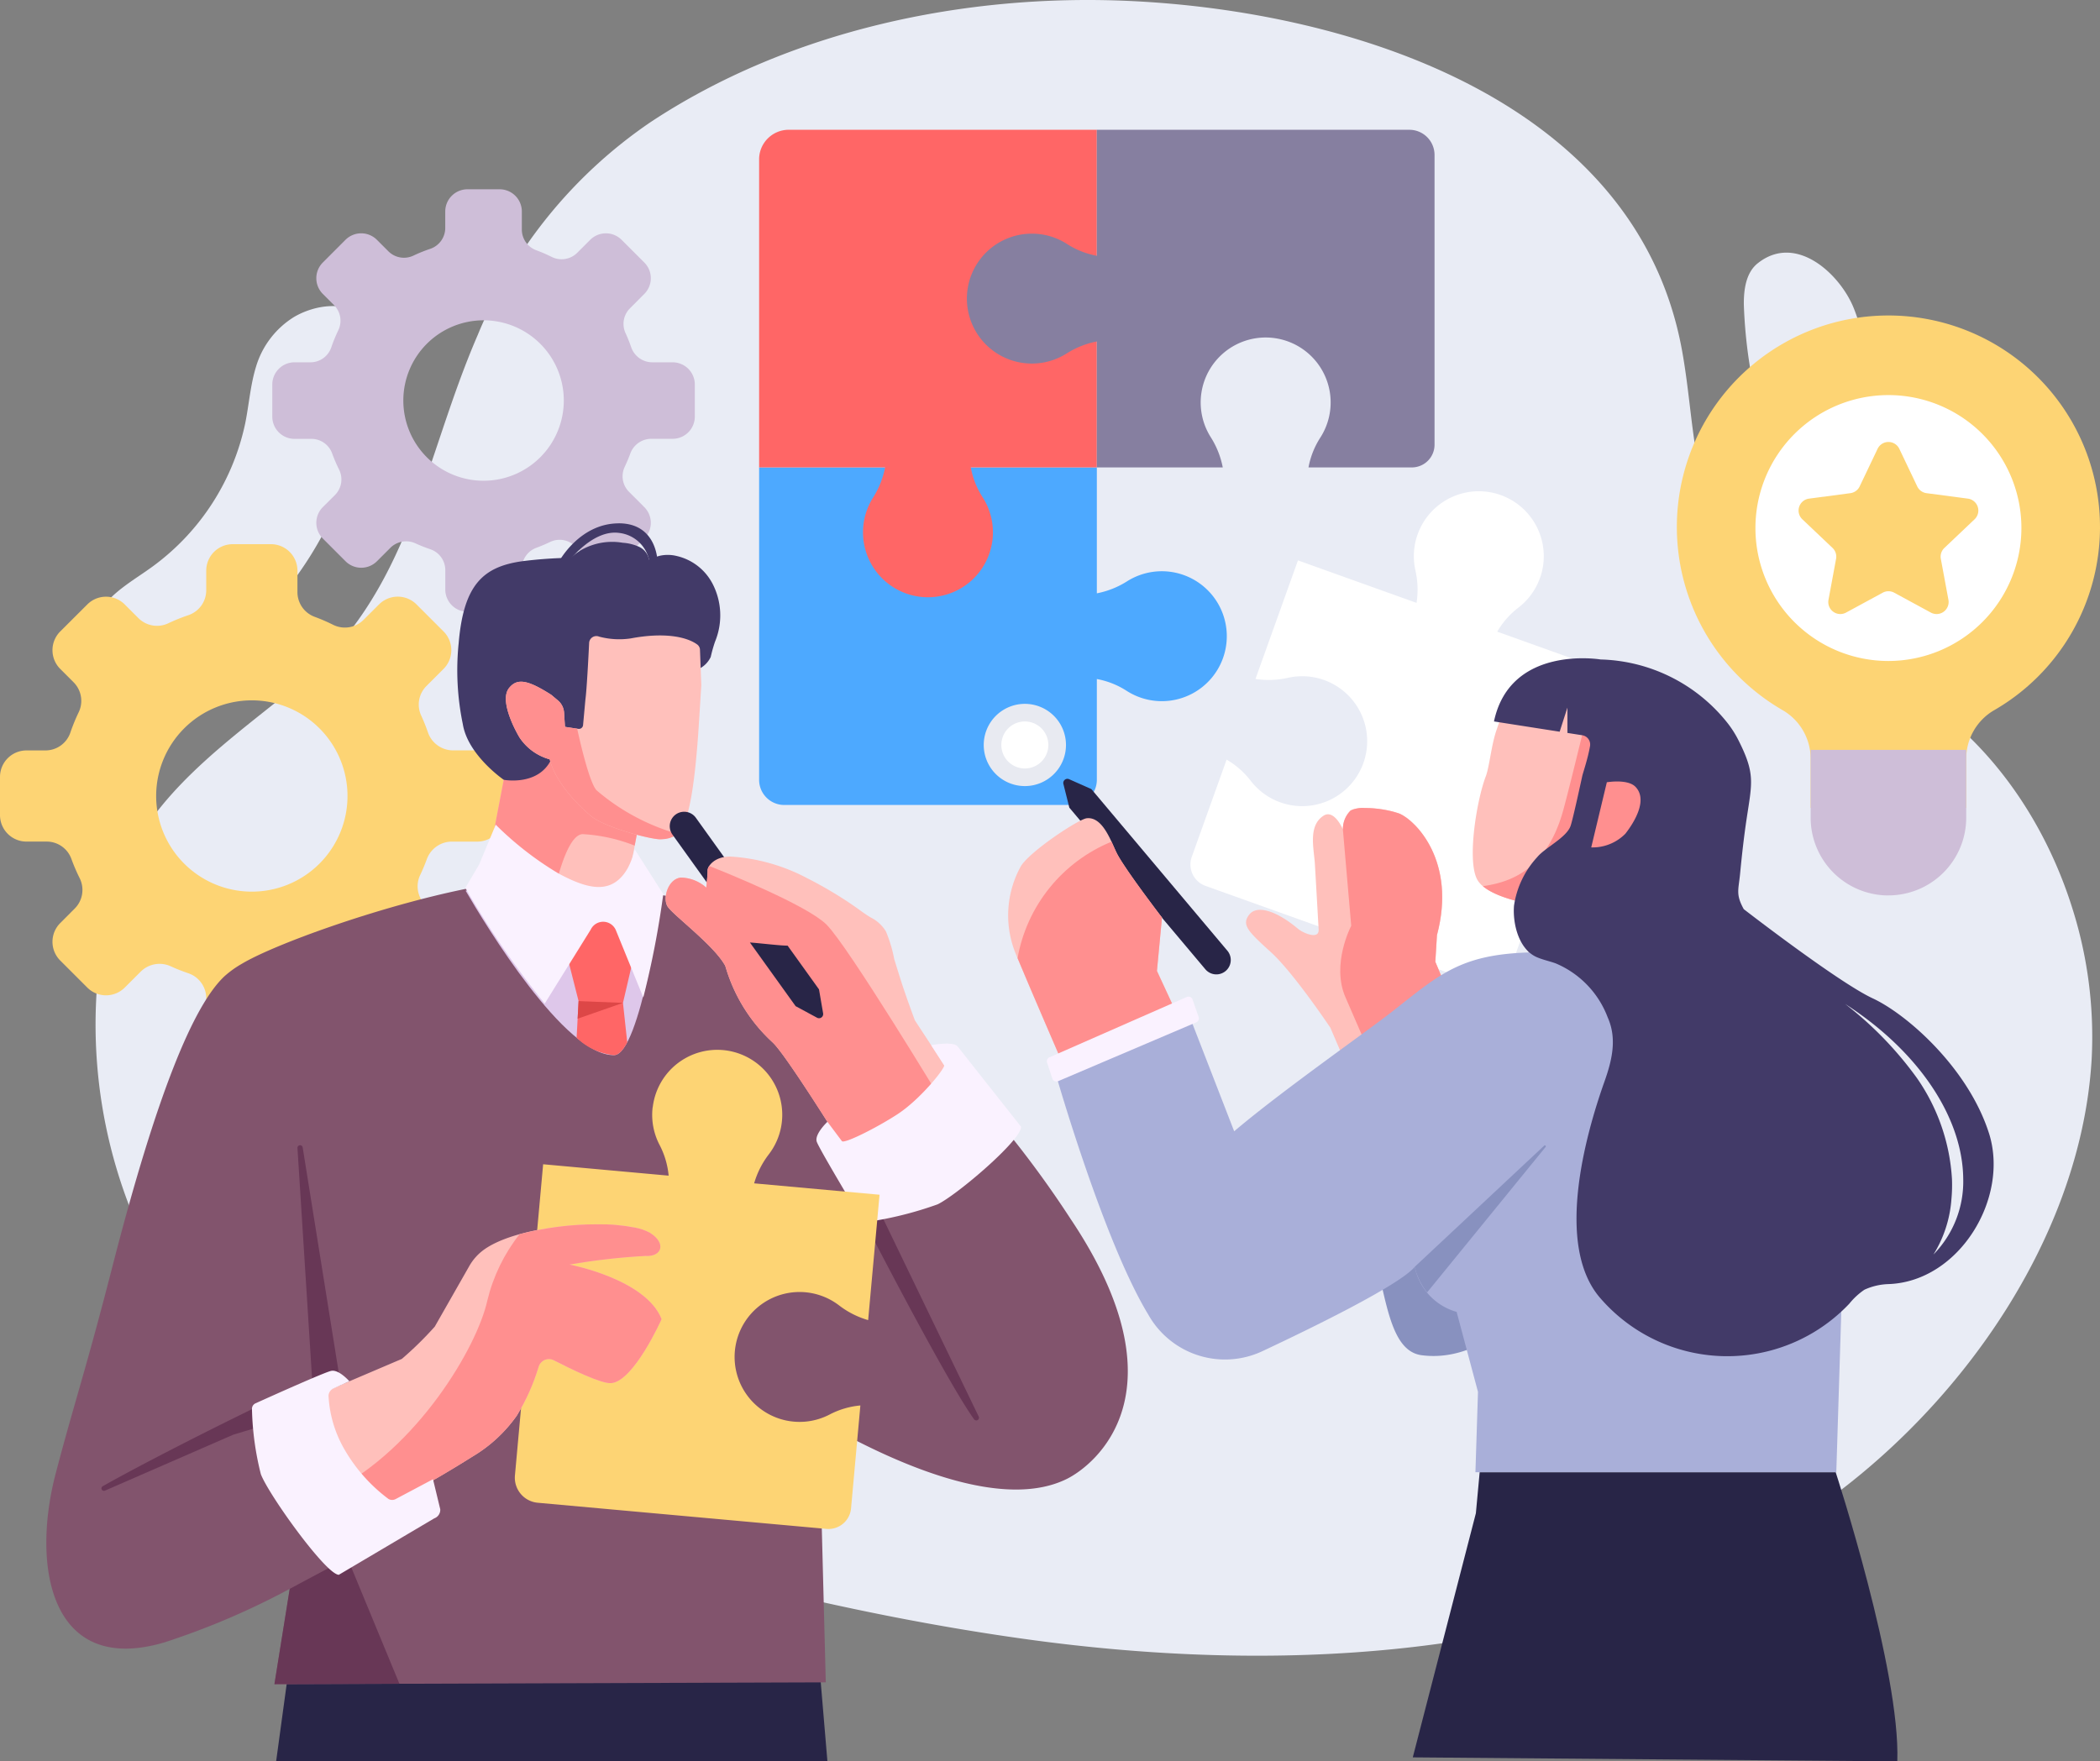 <svg xmlns="http://www.w3.org/2000/svg" xmlns:xlink="http://www.w3.org/1999/xlink" width="202.628" height="170" viewBox="0 0 202.628 170"><rect x="0" y="0" width="202.628" height="170" fill="#808080" stroke="none"/><defs><clipPath id="a"><rect width="202.628" height="170" fill="none"/></clipPath><clipPath id="c"><path d="M83.1,49.776a2.51,2.51,0,0,0-.728,1.814l.806,9.3s-1.962,3.707-.548,6.92c.578,1.312,2.323,5.357,3.627,8.386L94.4,71.767l-3.11-7.406s.074-1.117.157-2.567c1.9-7.143-2.071-11.068-3.592-11.719a10.312,10.312,0,0,0-3.357-.553,2.674,2.674,0,0,0-1.4.254" transform="translate(-82.123 -49.522)" fill="none"/></clipPath><linearGradient id="d" x1="-5.717" y1="3.158" x2="-5.644" y2="3.158" gradientUnits="objectBoundingBox"><stop offset="0" stop-color="#ffc0bb"/><stop offset="0.277" stop-color="#ffb7b3"/><stop offset="0.71" stop-color="#ffa19f"/><stop offset="1" stop-color="#ff8f8f"/></linearGradient><clipPath id="f"><rect width="7.937" height="7.937" fill="none"/></clipPath><clipPath id="g"><path d="M62.351,62.832C63.48,65.559,66.918,73.5,66.918,73.5l11.176-4.474-2.3-4.967.487-5.151s-3.414-4.453-4.3-6.094c-.161-.3-.345-.751-.567-1.228a14.959,14.959,0,0,0-9.068,11.244" transform="translate(-62.351 -51.588)" fill="none"/></clipPath><linearGradient id="h" x1="-4.069" y1="3.448" x2="-4.001" y2="3.448" xlink:href="#d"/><clipPath id="j"><path d="M44.832,53.483c.022.294-.128,1.677-.128,1.677a3.785,3.785,0,0,0-2.463-.968c-1.22.139-1.772,1.984-1.268,2.792s4.387,3.664,5.524,5.653a.906.906,0,0,1,.08.2A15.951,15.951,0,0,0,51.1,70.1c1.178,1.061,5.926,8.644,7.6,11.349,1.033,0,1.665,0,1.665,0l7.066-5.68S58.4,60.811,56.3,58.727c-1.869-1.854-9.623-4.986-11.31-5.653a.757.757,0,0,0-.154.409" transform="translate(-40.788 -53.074)" fill="none"/></clipPath><linearGradient id="k" x1="-1.482" y1="2.346" x2="-1.442" y2="2.346" xlink:href="#d"/><clipPath id="m"><path d="M39.061,75.992a16.632,16.632,0,0,0-3.105,6.383c-1,4.561-6.8,14.3-14.921,18.4a11.678,11.678,0,0,0-1.772,1.1,9.83,9.83,0,0,0,1.45,1.606,2.163,2.163,0,0,0,2.4.287,114.435,114.435,0,0,0,11.393-6.305,13.919,13.919,0,0,0,4.276-3.943A20.3,20.3,0,0,0,40.9,88.79a1.035,1.035,0,0,1,1.458-.636c1.633.841,4.619,2.3,5.556,2.211,2.187-.2,4.849-6.176,4.849-6.176-1.521-3.883-8.886-5.266-8.886-5.266a62.668,62.668,0,0,1,7.324-.835c1.616.1,2.042-1.246.427-2.241a4.911,4.911,0,0,0-1.419-.49,17.581,17.581,0,0,0-3.641-.321,29.574,29.574,0,0,0-7.5.956" transform="translate(-19.263 -75.036)" fill="none"/></clipPath><linearGradient id="n" x1="-0.563" y1="1.359" x2="-0.527" y2="1.359" xlink:href="#d"/></defs><g clip-path="url(#a)"><g transform="translate(0 0)"><g clip-path="url(#a)"><path d="M196.673,87.924C193.923,78.957,188.2,70.8,180.147,66.2c-6-3.42-12.316-6.661-16.285-12.529-4.022-5.94-3.693-13.067-4.934-19.866C154.524,9.677,127,1.069,105.575.091c-15.885-.724-32.787,2.85-46.16,11.69A45.972,45.972,0,0,0,42.721,32.35c-5.31,12.271-6.446,24.869-17.453,33.81-7.956,6.46-15.959,11.732-18.28,22.281a48.726,48.726,0,0,0,3.813,31.84c6.576,13.258,19.875,21.151,33.513,25.588,16.655,5.419,34.306,10.011,51.679,12.386,23.13,3.161,49.068,2.109,70.052-9.121,16.6-8.883,31.332-27.675,32.415-46.993a41.005,41.005,0,0,0-1.787-14.219" transform="translate(3.367 0)" fill="#e9ecf5"/><path d="M33.185,21.189a4.066,4.066,0,0,0-1.006-1.312c-1.915-1.694-4.927-1.258-6.967-.043a8.5,8.5,0,0,0-3.625,4.756c-.551,1.783-.68,3.663-1.05,5.491a22.988,22.988,0,0,1-8.83,13.737c-1.778,1.315-3.864,2.406-5.137,4.276A6.041,6.041,0,0,0,5.51,52.47a4.1,4.1,0,0,0,2.505,3.214c2.036.624,5.211-.9,7.027-1.754a24.922,24.922,0,0,0,6.305-4.3A36.118,36.118,0,0,0,30.024,36.4,51.819,51.819,0,0,0,32.3,28.5c.517-2.342,1.942-5.088.89-7.315" transform="translate(3.123 10.782)" fill="#e9ecf5"/><path d="M133.4,45.923a7.505,7.505,0,0,0-1.685-2.307,43.589,43.589,0,0,0-3.539-2.754,26.3,26.3,0,0,1-7.616-9.436c-1.592-3.32-1.742-7.162-3.1-10.573-1.305-3.269-5.564-7.294-9.271-4.342-1.137.905-1.353,2.534-1.34,3.987A47.679,47.679,0,0,0,112.49,41.41a18.142,18.142,0,0,0,7.257,6.844c2.658,1.524,6.664,3.92,9.809,3.781a4.635,4.635,0,0,0,3.131-1.332,4.074,4.074,0,0,0,.715-4.779" transform="translate(61.413 8.9)" fill="#e9ecf5"/><path d="M46.051,53.254H43.738A2.575,2.575,0,0,1,41.3,51.542q-.288-.839-.654-1.638a2.526,2.526,0,0,1,.488-2.849l1.663-1.665a2.554,2.554,0,0,0,0-3.616l-2.609-2.609a2.557,2.557,0,0,0-3.616,0L35.083,40.65a2.544,2.544,0,0,1-2.931.487,17.774,17.774,0,0,0-1.8-.778A2.541,2.541,0,0,1,28.7,37.971V35.908a2.556,2.556,0,0,0-2.556-2.556H22.458A2.556,2.556,0,0,0,19.9,35.908v1.879A2.539,2.539,0,0,1,18.19,40.2a18.13,18.13,0,0,0-1.967.794,2.537,2.537,0,0,1-2.874-.513l-1.312-1.312a2.555,2.555,0,0,0-3.614,0L5.812,41.775a2.557,2.557,0,0,0,0,3.616L7.091,46.67A2.539,2.539,0,0,1,7.6,49.558a18.232,18.232,0,0,0-.819,2,2.537,2.537,0,0,1-2.408,1.7H2.556A2.556,2.556,0,0,0,0,55.81V59.5a2.556,2.556,0,0,0,2.556,2.556H4.491a2.534,2.534,0,0,1,2.389,1.65A17.987,17.987,0,0,0,7.693,65.6,2.542,2.542,0,0,1,7.2,68.529L5.812,69.921a2.555,2.555,0,0,0,0,3.614l2.611,2.611a2.555,2.555,0,0,0,3.614,0l1.55-1.548a2.578,2.578,0,0,1,2.9-.5c.542.247,1.1.468,1.668.661a2.543,2.543,0,0,1,1.746,2.4V79.4a2.555,2.555,0,0,0,2.556,2.556h3.691A2.555,2.555,0,0,0,28.7,79.4V76.97a2.536,2.536,0,0,1,1.679-2.37c.542-.2,1.072-.427,1.589-.676a2.535,2.535,0,0,1,2.883.51l1.712,1.712a2.557,2.557,0,0,0,3.616,0l2.609-2.611a2.552,2.552,0,0,0,0-3.614L41.05,68.177a2.53,2.53,0,0,1-.517-2.871c.243-.513.465-1.039.661-1.578a2.573,2.573,0,0,1,2.425-1.669h2.431A2.557,2.557,0,0,0,48.607,59.5V55.81a2.557,2.557,0,0,0-2.556-2.556M24.3,66.887a9.231,9.231,0,1,1,9.23-9.23,9.23,9.23,0,0,1-9.23,9.23" transform="translate(0 19.17)" fill="#fdd474"/><path d="M55.312,28.3H53.37a2.159,2.159,0,0,1-2.049-1.436c-.161-.468-.345-.926-.548-1.373a2.121,2.121,0,0,1,.411-2.391l1.394-1.4a2.141,2.141,0,0,0,0-3.033l-2.189-2.189a2.145,2.145,0,0,0-3.031,0l-1.246,1.246a2.136,2.136,0,0,1-2.46.408,14.982,14.982,0,0,0-1.512-.654,2.13,2.13,0,0,1-1.378-2V13.748A2.144,2.144,0,0,0,38.617,11.6h-3.1a2.144,2.144,0,0,0-2.145,2.145v1.573a2.129,2.129,0,0,1-1.435,2.024,15.028,15.028,0,0,0-1.649.666,2.128,2.128,0,0,1-2.411-.431l-1.1-1.1a2.145,2.145,0,0,0-3.031,0L21.56,18.667a2.144,2.144,0,0,0,0,3.033l1.072,1.072a2.128,2.128,0,0,1,.427,2.422,14.99,14.99,0,0,0-.688,1.677A2.127,2.127,0,0,1,20.352,28.3H18.827a2.144,2.144,0,0,0-2.143,2.145v3.1a2.144,2.144,0,0,0,2.143,2.143h1.624a2.128,2.128,0,0,1,2,1.384,15.084,15.084,0,0,0,.68,1.587,2.132,2.132,0,0,1-.408,2.457L21.56,42.275a2.144,2.144,0,0,0,0,3.033L23.75,47.5a2.145,2.145,0,0,0,3.031,0l1.3-1.3a2.162,2.162,0,0,1,2.433-.42,14.963,14.963,0,0,0,1.4.556,2.129,2.129,0,0,1,1.463,2.008v1.887a2.145,2.145,0,0,0,2.145,2.145h3.1a2.145,2.145,0,0,0,2.145-2.145V48.188A2.127,2.127,0,0,1,42.17,46.2c.454-.169.9-.359,1.332-.567a2.124,2.124,0,0,1,2.419.428L47.357,47.5a2.145,2.145,0,0,0,3.031,0l2.189-2.191a2.141,2.141,0,0,0,0-3.033l-1.461-1.463a2.124,2.124,0,0,1-.435-2.408c.2-.43.391-.872.554-1.323a2.162,2.162,0,0,1,2.036-1.4h2.039a2.144,2.144,0,0,0,2.143-2.143v-3.1A2.144,2.144,0,0,0,55.312,28.3M37.069,39.73a7.742,7.742,0,1,1,7.742-7.742,7.742,7.742,0,0,1-7.742,7.742" transform="translate(9.59 6.669)" fill="#cebed8"/><path d="M143.572,39.748A20.414,20.414,0,1,0,112.93,57.417a5.421,5.421,0,0,1,2.723,4.683v4.761h15.011V62.1a5.417,5.417,0,0,1,2.723-4.682,20.409,20.409,0,0,0,10.186-17.671" transform="translate(59.055 11.113)" fill="#fdd474"/><path d="M118.447,60.01h0a7.506,7.506,0,0,1-7.505-7.505V45.957h15.011V52.5a7.506,7.506,0,0,1-7.505,7.505" transform="translate(63.767 26.415)" fill="#cebed8"/><path d="M120.392,49.878a12.832,12.832,0,1,1,12.831-12.833,12.848,12.848,0,0,1-12.831,12.833" transform="translate(61.822 13.918)" fill="#fff"/><path d="M118.319,41.633l-3.531,1.917a1.161,1.161,0,0,1-1.7-1.233l.731-3.95a1.158,1.158,0,0,0-.342-1.054l-2.913-2.765a1.161,1.161,0,0,1,.647-1.994l3.983-.526a1.161,1.161,0,0,0,.9-.65l1.729-3.627a1.162,1.162,0,0,1,2.1,0l1.729,3.627a1.161,1.161,0,0,0,.9.65l3.984.526a1.161,1.161,0,0,1,.647,1.994l-2.913,2.765a1.163,1.163,0,0,0-.343,1.054l.732,3.95a1.161,1.161,0,0,1-1.7,1.233l-3.531-1.917a1.163,1.163,0,0,0-1.109,0" transform="translate(63.343 15.571)" fill="#fdd474"/><path d="M106.719,38.335a6.239,6.239,0,0,1-2.14,3.013,7.959,7.959,0,0,0-2.035,2.318l11.449,4.1L103.826,76.157a2.427,2.427,0,0,1-3.1,1.469L74.392,68.2a2.192,2.192,0,0,1-1.323-2.8l3.361-9.386a7.966,7.966,0,0,1,2.32,2.035,6.269,6.269,0,1,0,3.6-9.931,8.4,8.4,0,0,1-3.134.109l4.1-11.442,11.442,4.1a8.39,8.39,0,0,0-.109-3.132,6.269,6.269,0,1,1,12.071.589" transform="translate(41.924 17.302)" fill="#fff"/><path d="M82.886,65.872a81.027,81.027,0,0,0,2.139,20.082c1.134,4.359,1.548,9.154,4.51,9.549,3.778.5,7.173-1.532,9.89-4.161a37.085,37.085,0,0,0,6.655-9.291L99.053,61.409Z" transform="translate(47.631 35.296)" fill="#8891bf"/><path d="M84.485,70.731s-3.532-5.282-5.715-7.272-2.9-2.644-2.109-3.655c.688-.877,2.438-.52,4.732,1.4.424.356,2.02,1.083,1.959.041q-.177-3.135-.359-6.271c-.085-1.509-.693-3.718.827-4.707,1.035-.674,1.876,1.32,1.876,1.32a2.5,2.5,0,0,1,.728-1.813c.652-.5,3.63-.186,4.756.3,1.52.652,5.5,4.578,3.592,11.719-.083,1.45-.159,2.567-.159,2.567l3.11,7.406L87.345,77.413Z" transform="translate(43.883 28.464)" fill="#ffc0bb"/></g></g><g transform="translate(129.325 77.986)"><g clip-path="url(#c)"><rect width="21.718" height="29.606" transform="matrix(0.936, -0.351, 0.351, 0.936, -9.679, 3.295)" fill="url(#d)"/></g></g><g transform="translate(0 0)"><g clip-path="url(#a)"><path d="M46.513,28.646V58.8a2.427,2.427,0,0,0,2.427,2.428H76.67A2.428,2.428,0,0,0,79.1,58.8V49.072a7.929,7.929,0,0,1,2.868,1.134,6.27,6.27,0,1,0,.046-10.564A8.42,8.42,0,0,1,79.1,40.8V28.646Z" transform="translate(26.734 16.465)" fill="#4da9ff"/><path d="M79.1,40.539H66.938a7.947,7.947,0,0,0,1.134,2.868,6.268,6.268,0,1,1-10.564.046,8.389,8.389,0,0,0,1.157-2.913H46.512V10.809a2.856,2.856,0,0,1,2.857-2.855H79.1Z" transform="translate(26.734 4.572)" fill="#f66"/><path d="M65.354,17.982a6.242,6.242,0,0,1,3.559,1,7.944,7.944,0,0,0,2.868,1.132V7.955h30.157a2.429,2.429,0,0,1,2.428,2.428V38.35a2.191,2.191,0,0,1-2.191,2.191l-9.97,0a7.929,7.929,0,0,1,1.134-2.868,6.27,6.27,0,1,0-10.564-.046,8.42,8.42,0,0,1,1.157,2.913H71.781V28.386a8.408,8.408,0,0,0-2.913,1.157,6.269,6.269,0,1,1-3.513-11.562" transform="translate(34.052 4.572)" fill="#867fa0"/><g transform="translate(94.92 67.933)" style="mix-blend-mode:soft-light;isolation:isolate"><g clip-path="url(#f)"><path d="M68.212,47.106a3.968,3.968,0,1,1-3.968-3.968,3.969,3.969,0,0,1,3.968,3.968" transform="translate(-60.276 -43.138)" fill="#e8eaf1"/></g></g><path d="M65.89,46.486a2.268,2.268,0,1,1-2.268-2.268,2.268,2.268,0,0,1,2.268,2.268" transform="translate(35.265 25.415)" fill="#fff"/><path d="M16.919,111.58l1.356-9.94h51l.838,9.94Z" transform="translate(9.724 58.42)" fill="#282547"/><path d="M101.667,86.441A99.7,99.7,0,0,0,92.71,74.676l-9.253,6.463C81.648,70.475,80,65.317,77.581,62.935c-1.894-1.869-13.864-7.789-15.291-7.72-1.787.085-5.557-.093-7.357-.22-4.02-.285-7.784-1.194-11.738-.383-8.326,1.709-18.285,5.3-21.478,7.2A9.8,9.8,0,0,0,20.053,63c-3,2.779-6.548,11.323-10.864,28.141C6.606,101.2,5.582,104.014,3.752,110.976c-2.4,9.116-.461,19.584,10.488,16.337a73.176,73.176,0,0,0,12.085-5.164l-1.477,9.2,53.2-.176-.655-25.278c9.052,5.184,18.253,8.431,23.9,5.649,2.671-1.317,11.6-8.351.376-25.1" transform="translate(1.632 31.201)" fill="#82546d"/><path d="M23.046,97.36,18.732,70.41a.254.254,0,0,0-.506.041l1.71,27Z" transform="translate(10.476 40.347)" fill="#683756"/><path d="M18.941,89.119l-12.4,5.408A.24.24,0,0,1,6.33,94.1c3.757-2.124,10.677-5.647,16.053-8.236l.528,2.057Z" transform="translate(3.567 49.351)" fill="#683756"/><path d="M47.523,55.059,28.75,54.552l-.22.061C30.439,57.9,38.1,70.563,42.854,70.484c2.539-.043,4.669-15.425,4.669-15.425" transform="translate(16.398 31.355)" fill="#dec7ea"/><path d="M32.308,45.157,29.735,58.63,43.1,61.182l2.6-13.593Z" transform="translate(17.091 25.955)" fill="#ffc0bb"/><path d="M39.58,69.51c.438-.008.865-.472,1.269-1.236l-.411-3.811L41.9,58.191c-1.608-3.173-7.675-1.507-7.675-1.507l1.928,7.608-.189,3.539a6.082,6.082,0,0,0,3.614,1.68" transform="translate(19.673 32.329)" fill="#f66"/><path d="M35.484,61.355l-.091,1.7,4.375-1.526Z" transform="translate(20.343 35.265)" fill="#dd4747"/><path d="M38.728,39.129a7.163,7.163,0,0,1-1.428.359Z" transform="translate(21.439 22.49)" fill="#ffc0bb"/><path d="M54.211,73.616,64.238,94.383a.261.261,0,0,1-.435.288c-2.865-3.989-11.286-20.445-11.286-20.445Z" transform="translate(30.185 42.313)" fill="#683756"/><path d="M89.876,56.023" transform="translate(51.658 32.201)" fill="#2b2d59"/><path d="M87.638,56.1l0,0Z" transform="translate(50.371 32.247)" fill="#ffc0bb"/><path d="M89.876,56.023" transform="translate(51.658 32.201)" fill="#ffc0bb"/><path d="M140.247,67.639c-4.583-9.8-19.6-9.157-28.206-9.269-8.116-.107-10.077,1.932-15.009,5.794-2.335,1.828-10.589,7.6-15.148,11.475L77.67,64.776,64.722,70.292s4.535,15.825,8.808,22.93l.132.224A8.488,8.488,0,0,0,84.6,96.866c5.055-2.373,13.2-6.37,14.707-8.138a5.7,5.7,0,0,0,4.042,4.343l2.06,7.721-.247,7.757h34.82L140.6,88.7s4.233-11.26-.351-21.059" transform="translate(37.201 33.547)" fill="#a9afd9"/><path d="M106.075,51.748c-.8-.82-3.02-.469-3.731-.222-.361.62-.071-6.279-.071-6.279s-5.327-1.717-5.118-3.529a.426.426,0,0,0-.636-.42,8.978,8.978,0,0,0-2.414,2.175A12.776,12.776,0,0,0,92.57,46.65c-.531,1.438-.715,3.641-1.077,4.584-.86,2.239-1.824,8.046-.836,9.931.888,1.694,5.014,2.35,5.014,2.35L96,63.2c.55-1.956,2.15-4,5.808-5.6a4.449,4.449,0,0,0,3.294-1.32c.973-1.25,2.15-3.316.972-4.531" transform="translate(51.867 23.703)" fill="#ffc0bb"/><path d="M94.506,57.186c.537-1.912,2.077-3.9,5.554-5.487l-.276,1-.8,9.2-4.8.315a6.134,6.134,0,0,1-1.225-4.975c.7.181,1.216.261,1.216.261Z" transform="translate(53.362 29.715)" fill="#82546d"/><path d="M87.877,84.393a6.353,6.353,0,0,1-1.2-2.465l12.5-11.705a.094.094,0,0,1,.137.128Z" transform="translate(49.823 40.347)" fill="#8891bf"/><path d="M133.314,118.136l-46.75-.387,6.088-23.562.365-3.954H127.37s6.257,19.178,5.945,27.9" transform="translate(49.755 51.864)" fill="#282547"/><path d="M65.161,48.226l.573,2.288,13.124,15.6a1.389,1.389,0,0,0,2.126-1.789l-13.123-15.6-2.156-.959a.4.4,0,0,0-.545.46" transform="translate(37.445 27.435)" fill="#282547"/><path d="M78.428,69.858l-2.3-4.967.487-5.151s-3.416-4.453-4.3-6.094c-.542-1.009-1.332-3.676-2.964-3.493-.809.091-5.578,3.261-6.373,4.666a9.781,9.781,0,0,0-.644,7.973c.231.723,4.913,11.542,4.913,11.542Z" transform="translate(35.505 28.822)" fill="#ffc0bb"/></g></g><g transform="translate(98.189 81.239)"><g clip-path="url(#g)"><rect width="23.215" height="26.391" transform="matrix(0.916, -0.401, 0.401, 0.916, -8.057, 3.531)" fill="url(#h)"/></g></g><g transform="translate(0 0)"><g clip-path="url(#a)"><path d="M64.671,68.993l-.507-1.546a.411.411,0,0,1,.227-.506l13.253-5.825a.413.413,0,0,1,.556.243l.587,1.688a.415.415,0,0,1-.228.517L65.225,69.245a.414.414,0,0,1-.554-.252" transform="translate(36.868 35.108)" fill="#faf2ff"/><path d="M100.538,44.847s-1.482,6.1-1.959,7.786c-1.726,6.105-5.663,6.886-7.72,7.211,1.424,1.2,4.455,1.687,4.455,1.687l.331-.318c.55-1.957,2.15-4,5.808-5.6a4.446,4.446,0,0,0,3.294-1.318c.972-1.25,2.15-3.316.972-4.531-.8-.82-3.02-.469-3.732-.222-.254.438-.184-2.863-.121-4.847Z" transform="translate(52.223 25.689)" fill="#ff8f8f"/><path d="M139.291,86.157c-2.011-6.263-7.886-11.442-11.211-12.989s-12.438-8.606-12.438-8.606c-.789-1.422-.509-1.854-.357-3.4.173-1.8.372-3.6.643-5.394.52-3.428.816-4.293-.765-7.442a9.957,9.957,0,0,0-1.173-1.836,16.154,16.154,0,0,0-12.168-6.028S93.111,39,91.539,46.444l6.338.991.748-2.329v2.446l1.431.224a.905.905,0,0,1,.751,1.046c-.222,1.276-.676,2.548-.753,2.905-.32,1.474-.887,4.055-1.107,4.753-.365,1.165-2.49,2.142-3.238,3.063a8.781,8.781,0,0,0-2.236,4.676c-.142,1.715.438,4.157,2.134,4.946.6.274,1.244.4,1.865.62a9.156,9.156,0,0,1,5.041,5.224c.912,2.044.422,4.121-.307,6.176-1.846,5.192-4.831,15.9-.378,20.951a16.2,16.2,0,0,0,24,.5,6.708,6.708,0,0,1,1.458-1.346,6,6,0,0,1,2.35-.543c6.811-.26,11.667-8.323,9.658-14.584M125.434,73.716c7.135,4.6,11.323,10.99,11.382,16.847a10.067,10.067,0,0,1-2.872,7.331,11.7,11.7,0,0,0,1.735-5.354,14.7,14.7,0,0,0,.052-1.916,18.981,18.981,0,0,0-3.356-9.726,34.658,34.658,0,0,0-6.942-7.181" transform="translate(52.614 23.187)" fill="#423a68"/><path d="M99.005,47.97c.948-.135,2.2-.135,2.759.438,1.178,1.214,0,3.282-.972,4.531a4.449,4.449,0,0,1-3.294,1.32Z" transform="translate(56.039 27.529)" fill="#ff8f8f"/><path d="M45.686,47.587,32.3,45.156l-2.559,13.4c.008.028.017.055.025.082l6.652,1.269c.66-2.731,1.581-5.316,2.709-5.354a16.062,16.062,0,0,1,5.014,1.107Z" transform="translate(17.097 25.954)" fill="#ff8f8f"/><path d="M52.6,37.154a5.22,5.22,0,0,0-3.411-2.587,3.583,3.583,0,0,0-1.609-.027,7.2,7.2,0,0,0-1.063.372,1.713,1.713,0,0,0-.964-1.233,4.479,4.479,0,0,0-1.573-.389,6.04,6.04,0,0,0-3.6.491A4.981,4.981,0,0,0,39,34.739a42.321,42.321,0,0,0-4.727.334c-3.759.531-5.644,2.265-6.12,7.894a25.6,25.6,0,0,0,.4,7.831c.487,3,3.95,5.37,3.95,5.37s3.291.627,4.554-1.91c.014-.028,1.531.984,1.564.98,4.253-.551,8.7-1.891,11.008-5.324.683-1.017.041-2.978.277-4.233a2.434,2.434,0,0,0,2.567-1.37,13.724,13.724,0,0,1,.416-1.476,6.64,6.64,0,0,0-.287-5.68" transform="translate(16.105 19.095)" fill="#423a68"/><path d="M49.728,40.358a.667.667,0,0,0-.287-.553c-1.011-.724-3.139-1.189-6.4-.572A7.55,7.55,0,0,1,40,39.061a.7.7,0,0,0-.967.576c-.077,1.578-.235,4.576-.361,5.49l-.228,2.49a.4.4,0,0,1-.465.342L36.7,47.768l-.088-1.386a1.68,1.68,0,0,0-.6-1.173l-.635-.534c-2.277-1.45-3.288-1.631-4.071-.654-.907,1.134.424,3.783,1,4.761a5.117,5.117,0,0,0,2.921,2.12c.529,2.115,2.534,4.276,4.049,5.52,1.312,1.077,6.022,2.312,6.762,2.189,1.51-.247,2.764.265,3.51-10.052.052-.694.307-4.82.307-4.82Z" transform="translate(17.814 22.385)" fill="#ffc0bb"/><path d="M39.726,52.242c-.654-.783-1.455-4.135-1.85-5.927L36.7,46.138l-.09-1.386a1.675,1.675,0,0,0-.6-1.172l-.635-.535c-2.277-1.449-3.29-1.63-4.071-.654-.907,1.135.424,3.783,1,4.761a5.116,5.116,0,0,0,2.921,2.121c.528,2.115,2.532,4.274,4.047,5.518,1.313,1.077,6.024,2.312,6.762,2.191a2.513,2.513,0,0,0,1.523-.518,20.73,20.73,0,0,1-7.833-4.222" transform="translate(17.815 24.015)" fill="#ff8f8f"/><path d="M44.844,52.906a7,7,0,0,1-.654,1.816c-1.54,2.732-3.978,1.983-6.69.531a31.273,31.273,0,0,1-6.057-4.709l-1.594,3.833-1.337,2.268A84.815,84.815,0,0,0,36.172,67.81l4.435-7.134a1.329,1.329,0,0,1,2.436.071l2.639,6.472a87.22,87.22,0,0,0,1.928-9.973Z" transform="translate(16.389 29.051)" fill="#faf2ff"/><path d="M55.838,69.221l-.4-2.326L43.557,50.332a1.39,1.39,0,0,0-2.26,1.62L53.183,68.516l2.076,1.121a.4.4,0,0,0,.58-.416" transform="translate(23.587 28.596)" fill="#282547"/><path d="M44.7,55.494a3.8,3.8,0,0,0-2.461-.97c-1.222.14-1.773,1.984-1.268,2.794s4.387,3.664,5.523,5.653a.8.8,0,0,1,.08.2A15.972,15.972,0,0,0,51.1,70.429c1.439,1.3,8.2,12.31,8.2,12.31l11.171-5.833-5.638-8.6q-.591-1.583-1.132-3.181c-.3-.9-.575-1.813-.857-2.718a13.366,13.366,0,0,0-.806-2.685,3.575,3.575,0,0,0-1.446-1.334c-.631-.368-1.2-.831-1.809-1.238A38.451,38.451,0,0,0,54.465,54.6a18.1,18.1,0,0,0-7.4-2.1c-1.65-.027-2.255,1.025-2.233,1.32s-.128,1.679-.128,1.679" transform="translate(23.443 30.173)" fill="#ffc0bb"/></g></g><g transform="translate(64.232 83.58)"><g clip-path="url(#j)"><rect width="39.049" height="39.138" transform="matrix(0.738, -0.675, 0.675, 0.738, -14.449, 12.916)" fill="url(#k)"/></g></g><g transform="translate(0 0)"><g clip-path="url(#a)"><path d="M52.479,73.371l-1.394-1.863s-1.25,1.172-1.036,1.9c.187.624,3.5,6.109,4.276,7.475a.59.59,0,0,0,.592.29,34.922,34.922,0,0,0,6.8-1.7c1.861-.893,8.121-6.23,8.052-7.49l-6.12-7.746c-.417-.531-2.554-.126-2.554-.126l1.25,1.946c.145.206-2.249,3.255-4.51,4.726-2.058,1.34-5.178,2.887-5.351,2.587" transform="translate(28.753 36.764)" fill="#faf2ff"/><path d="M53.014,64.614l-.4-2.326-3.03-4.224c-.624.017-2.838-.255-3.636-.3l4.408,6.142,2.076,1.121a.4.4,0,0,0,.58-.416" transform="translate(26.411 33.203)" fill="#282547"/><path d="M40.016,32.076c-3.787,0-5.759,3.672-5.759,3.672l1.082-.178S37.581,32.656,40.055,33a3.343,3.343,0,0,1,2.877,2.567l.831.332s.039-3.827-3.748-3.827" transform="translate(19.69 18.436)" fill="#423a68"/><path d="M23.857,95.487,18.29,98.466l-1.476,9.2,12.06-.041Z" transform="translate(9.665 54.883)" fill="#683756"/><path d="M44.841,69.893a6.255,6.255,0,0,0,.674,3.635,7.95,7.95,0,0,1,.871,2.957l-12.11-1.1-2.721,30.034a2.428,2.428,0,0,0,2.2,2.636l27.853,2.523a2.187,2.187,0,0,0,2.378-1.983l.9-9.929a7.935,7.935,0,0,0-2.959.869,6.268,6.268,0,1,1,.909-10.524,8.4,8.4,0,0,0,2.8,1.416l1.1-12.1-12.1-1.1a8.424,8.424,0,0,1,1.416-2.8,6.269,6.269,0,1,0-11.2-4.542" transform="translate(18.131 36.984)" fill="#fdd474"/><path d="M45.023,78.923a62.63,62.63,0,0,1,7.323-.835c1.616.1,2.042-1.246.427-2.242a4.886,4.886,0,0,0-1.417-.488c-3.669-.811-11.773-.1-14.763,2.265a4.971,4.971,0,0,0-1.227,1.431l-3.34,5.861a34.007,34.007,0,0,1-3.175,3.113L17.264,92.971a15.771,15.771,0,0,0,4.6,10.507,2.163,2.163,0,0,0,2.4.287,114.577,114.577,0,0,0,11.393-6.305,13.925,13.925,0,0,0,4.277-3.943,20.369,20.369,0,0,0,2.113-4.726,1.035,1.035,0,0,1,1.457-.638c1.635.842,4.619,2.3,5.557,2.211,2.186-.2,4.847-6.175,4.847-6.175-1.521-3.885-8.885-5.266-8.885-5.266" transform="translate(9.923 43.128)" fill="#ffc0bb"/></g></g><g transform="translate(30.335 118.165)"><g clip-path="url(#m)"><rect width="44.537" height="43.344" transform="translate(-13.682 9.571) rotate(-34.975)" fill="url(#n)"/></g></g><g transform="translate(0 0)"><g clip-path="url(#a)"><path d="M23.285,85.735l1.546-.712s-1-1.148-1.742-1c-.638.128-5.874,2.485-7.305,3.132a.583.583,0,0,0-.345.562,27.962,27.962,0,0,0,.855,6.272c.717,1.935,6.261,9.672,7.523,9.719l9.211-5.449a.875.875,0,0,0,.578-.874l-.7-2.9-3.579,1.9a.732.732,0,0,1-.709.008,15.8,15.8,0,0,1-4.466-5.167,11.485,11.485,0,0,1-1.32-4.677.794.794,0,0,1,.455-.819" transform="translate(8.874 48.286)" fill="#faf2ff"/></g></g></g></svg>